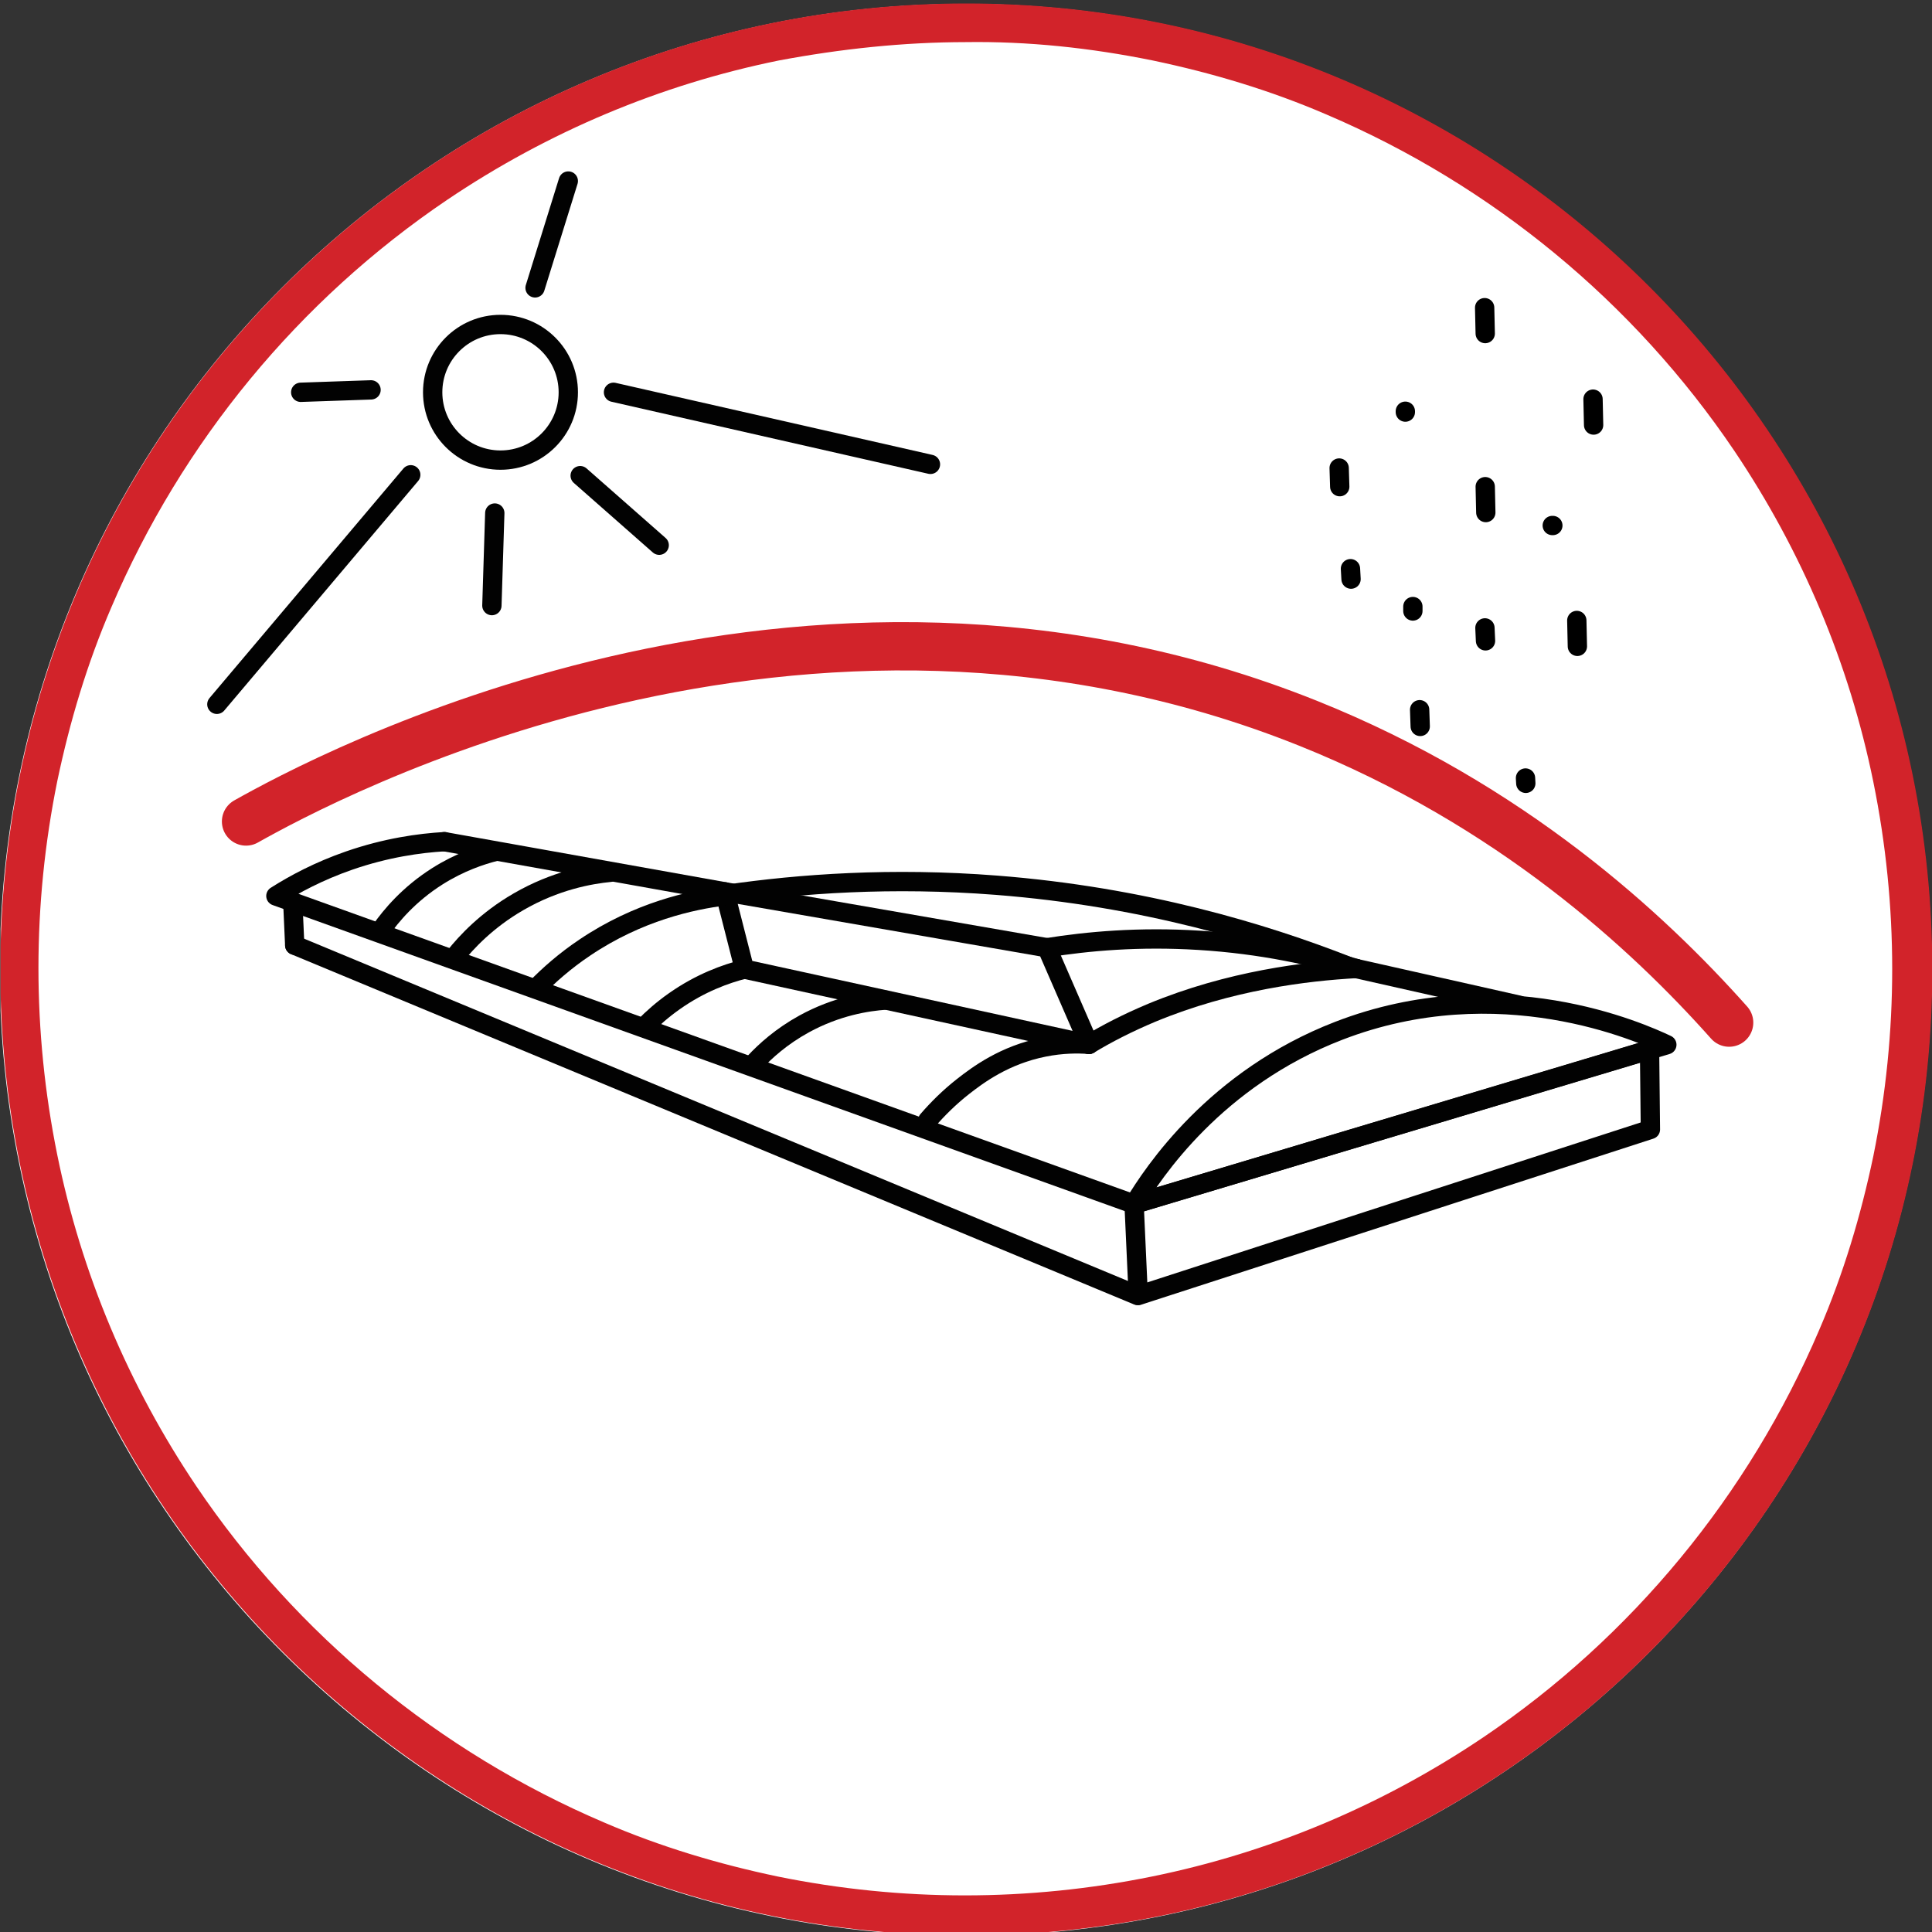 <svg xmlns="http://www.w3.org/2000/svg" xmlns:xlink="http://www.w3.org/1999/xlink" id="Ebene_1" viewBox="0 0 200 200"><rect x="0" y="0" width="200" height="200" fill="#333333" stroke="none"/><defs><style>      .cls-1 {        fill: #020202;      }      .cls-1, .cls-2, .cls-3, .cls-4, .cls-5, .cls-6 {        stroke-linecap: round;      }      .cls-1, .cls-2, .cls-4, .cls-5, .cls-7, .cls-6 {        stroke-width: 2px;      }      .cls-1, .cls-3, .cls-4 {        stroke-linejoin: round;      }      .cls-1, .cls-4, .cls-5, .cls-7 {        stroke: #020202;      }      .cls-2, .cls-8, .cls-3, .cls-4, .cls-5, .cls-7, .cls-6 {        fill: none;      }      .cls-2, .cls-5, .cls-7 {        stroke-miterlimit: 10;      }      .cls-2, .cls-6 {        stroke: #000;      }      .cls-9 {        fill: #fff;      }      .cls-3 {        stroke: #d2232a;        stroke-width: 5px;      }      .cls-10 {        fill: #d2232a;      }      .cls-11 {        clip-path: url(#clippath);      }      .cls-6 {        stroke-linejoin: bevel;      }    </style><clipPath id="clippath"><rect class="cls-8" x=".06" y=".26" width="200" height="200"></rect></clipPath></defs><g id="Ebene_1-2" data-name="Ebene_1"><g class="cls-11"><g id="Zeichenfl&#xE4;che_24"><path id="Pfad_116" class="cls-9" d="M99.97.4c55.2,0,100,44.8,100,100s-44.8,100-100,100S-.03,155.6-.03,100.4,44.77.4,99.97.4Z"></path><path id="Pfad_116_-_Kontur" class="cls-10" d="M100.03,4.36c-6.5,0-13,.7-19.4,1.9-12.3,2.5-23.9,7.4-34.3,14.4-15.4,10.4-27.5,25.1-34.8,42.2-2.5,5.8-4.3,11.8-5.6,18-2.6,12.8-2.6,25.9,0,38.7,2.5,12.3,7.4,23.9,14.4,34.3,10.4,15.4,25.1,27.5,42.2,34.8,5.8,2.5,11.8,4.3,18,5.6,12.8,2.6,25.9,2.6,38.7,0,12.3-2.5,23.9-7.4,34.3-14.4,15.4-10.4,27.5-25.1,34.8-42.2,2.5-5.8,4.3-11.8,5.6-18,2.6-12.8,2.6-25.9,0-38.7-2.5-12.3-7.4-23.9-14.4-34.3-10.4-15.4-25.1-27.5-42.2-34.8-5.8-2.5-11.8-4.3-18-5.6-6.4-1.3-12.9-2-19.4-1.9M100.03.36c55.2,0,100,44.8,100,100s-44.8,100-100,100S.03,155.56.03,100.36,44.83.36,100.03.36Z"></path></g><path class="cls-4" d="M117.4,124.66c1.97-3.27,8.39-13.01,21.18-17.95,16.66-6.44,31.35.2,33.97,1.44l-55.15,16.51Z"></path><path class="cls-4" d="M117.83,134.11c17.67-5.73,35.35-11.46,53.02-17.19l-.09-8.26c-17.79,5.33-35.57,10.67-53.36,16,.14,3.15.28,6.3.43,9.45Z"></path><path class="cls-4" d="M46,87.13c-2.56.15-6.01.62-9.87,1.96-3.14,1.09-5.67,2.45-7.57,3.66,29.62,10.64,59.23,21.28,88.85,31.91"></path><path class="cls-4" d="M30.51,97.85c29.08,12.08,58.16,24.17,87.24,36.25"></path><path class="cls-8" d="M29.73,98.37c.03-1.65.07-3.29.1-4.94"></path><path class="cls-4" d="M77.06,100.32c11.89,2.6,23.78,5.19,35.67,7.79-1.45-3.33-2.9-6.67-4.35-10-11.12-1.93-22.24-3.86-33.36-5.79.68,2.67,1.36,5.33,2.04,8Z"></path><path class="cls-4" d="M140.38,100.26c-4.19-1.27-9.71-2.52-16.26-2.92-6.2-.39-11.57.1-15.74.77"></path><path class="cls-4" d="M39.45,96.27c1.02-1.45,2.86-3.68,5.81-5.55,2.32-1.47,4.51-2.2,6.06-2.59"></path><path class="cls-4" d="M47.06,99.06c1.22-1.54,3.35-3.82,6.6-5.7,3.84-2.23,7.44-2.86,9.51-3.06"></path><path class="cls-4" d="M55.47,102.33c1.34-1.38,3.01-2.86,5.07-4.24,5.53-3.73,11.07-4.93,14.55-5.36"></path><path class="cls-4" d="M112.74,108.11c1.8-1.09,3.96-2.21,6.49-3.27,8.08-3.35,16.04-4.3,21.15-4.58"></path><path class="cls-4" d="M96.04,115.98c1.02-1.18,2.23-2.39,3.66-3.51,1.52-1.19,4.28-3.26,8.36-4.07,1.88-.38,3.51-.38,4.68-.29"></path><path class="cls-4" d="M78.13,109.98c1.09-1.17,2.76-2.69,5.11-3.98,3.39-1.86,6.55-2.34,8.43-2.47"></path><path class="cls-4" d="M66.73,106.26c.84-.85,1.85-1.75,3.06-2.6,2.72-1.92,5.34-2.85,7.27-3.34"></path><path class="cls-4" d="M139.55,100.02c-8.77-3.44-21.17-7.19-36.38-8.38-10.87-.85-20.37-.16-27.94.94"></path><path class="cls-4" d="M46,87.13c9.67,1.73,19.35,3.46,29.02,5.19"></path><path class="cls-4" d="M140.38,100.26c5.63,1.27,11.26,2.53,16.89,3.8"></path><path class="cls-5" d="M30.32,93.62l.19,4.23"></path></g></g><circle class="cls-7" cx="51.81" cy="40.61" r="7.02"></circle><path class="cls-1" d="M42.52,49.15c-6.69,7.92-13.38,15.84-20.07,23.76"></path><path class="cls-1" d="M51.22,53.11c-.1,3.19-.2,6.39-.3,9.58"></path><path class="cls-1" d="M38.41,40.36c-2.43.08-4.85.17-7.28.25"></path><path class="cls-1" d="M58.83,18.74c-1.15,3.69-2.29,7.38-3.44,11.06"></path><path class="cls-1" d="M60.06,49.24c2.73,2.4,5.45,4.8,8.18,7.2"></path><path class="cls-1" d="M63.51,40.61c10.94,2.49,21.87,4.97,32.81,7.46"></path><path class="cls-3" d="M25.47,85.04c7.83-4.4,57.4-31.23,109.96-10.16,20.97,8.41,35.17,21.54,43.57,30.98"></path><ellipse class="cls-10" cx="150.62" cy="57.9" rx=".09" ry="0"></ellipse><path class="cls-2" d="M147.02,75.2c-.02-.58-.04-1.16-.06-1.73"></path><path class="cls-2" d="M153.78,66.34c-.02-.45-.04-.89-.06-1.34"></path><path class="cls-2" d="M138.69,50.38c-.02-.64-.04-1.29-.06-1.93"></path><path class="cls-2" d="M157.95,81.09c-.01-.18-.02-.37-.03-.55"></path><path class="cls-2" d="M146.26,62.79c0,.15,0,.3,0,.46"></path><path class="cls-6" d="M139.86,59.95c-.02-.36-.04-.72-.06-1.08"></path><path class="cls-2" d="M153.81,53.06c-.02-.89-.04-1.79-.06-2.68"></path><path class="cls-2" d="M163.29,66.91c-.02-.89-.04-1.79-.06-2.68"></path><path class="cls-2" d="M164.97,44c-.02-.89-.04-1.79-.06-2.68"></path><path class="cls-2" d="M160.75,54.4s-.04,0-.06,0"></path><path class="cls-2" d="M145.48,42.66s0-.06,0-.09"></path><path class="cls-2" d="M153.75,34.53c-.02-.89-.04-1.79-.06-2.68"></path></svg>